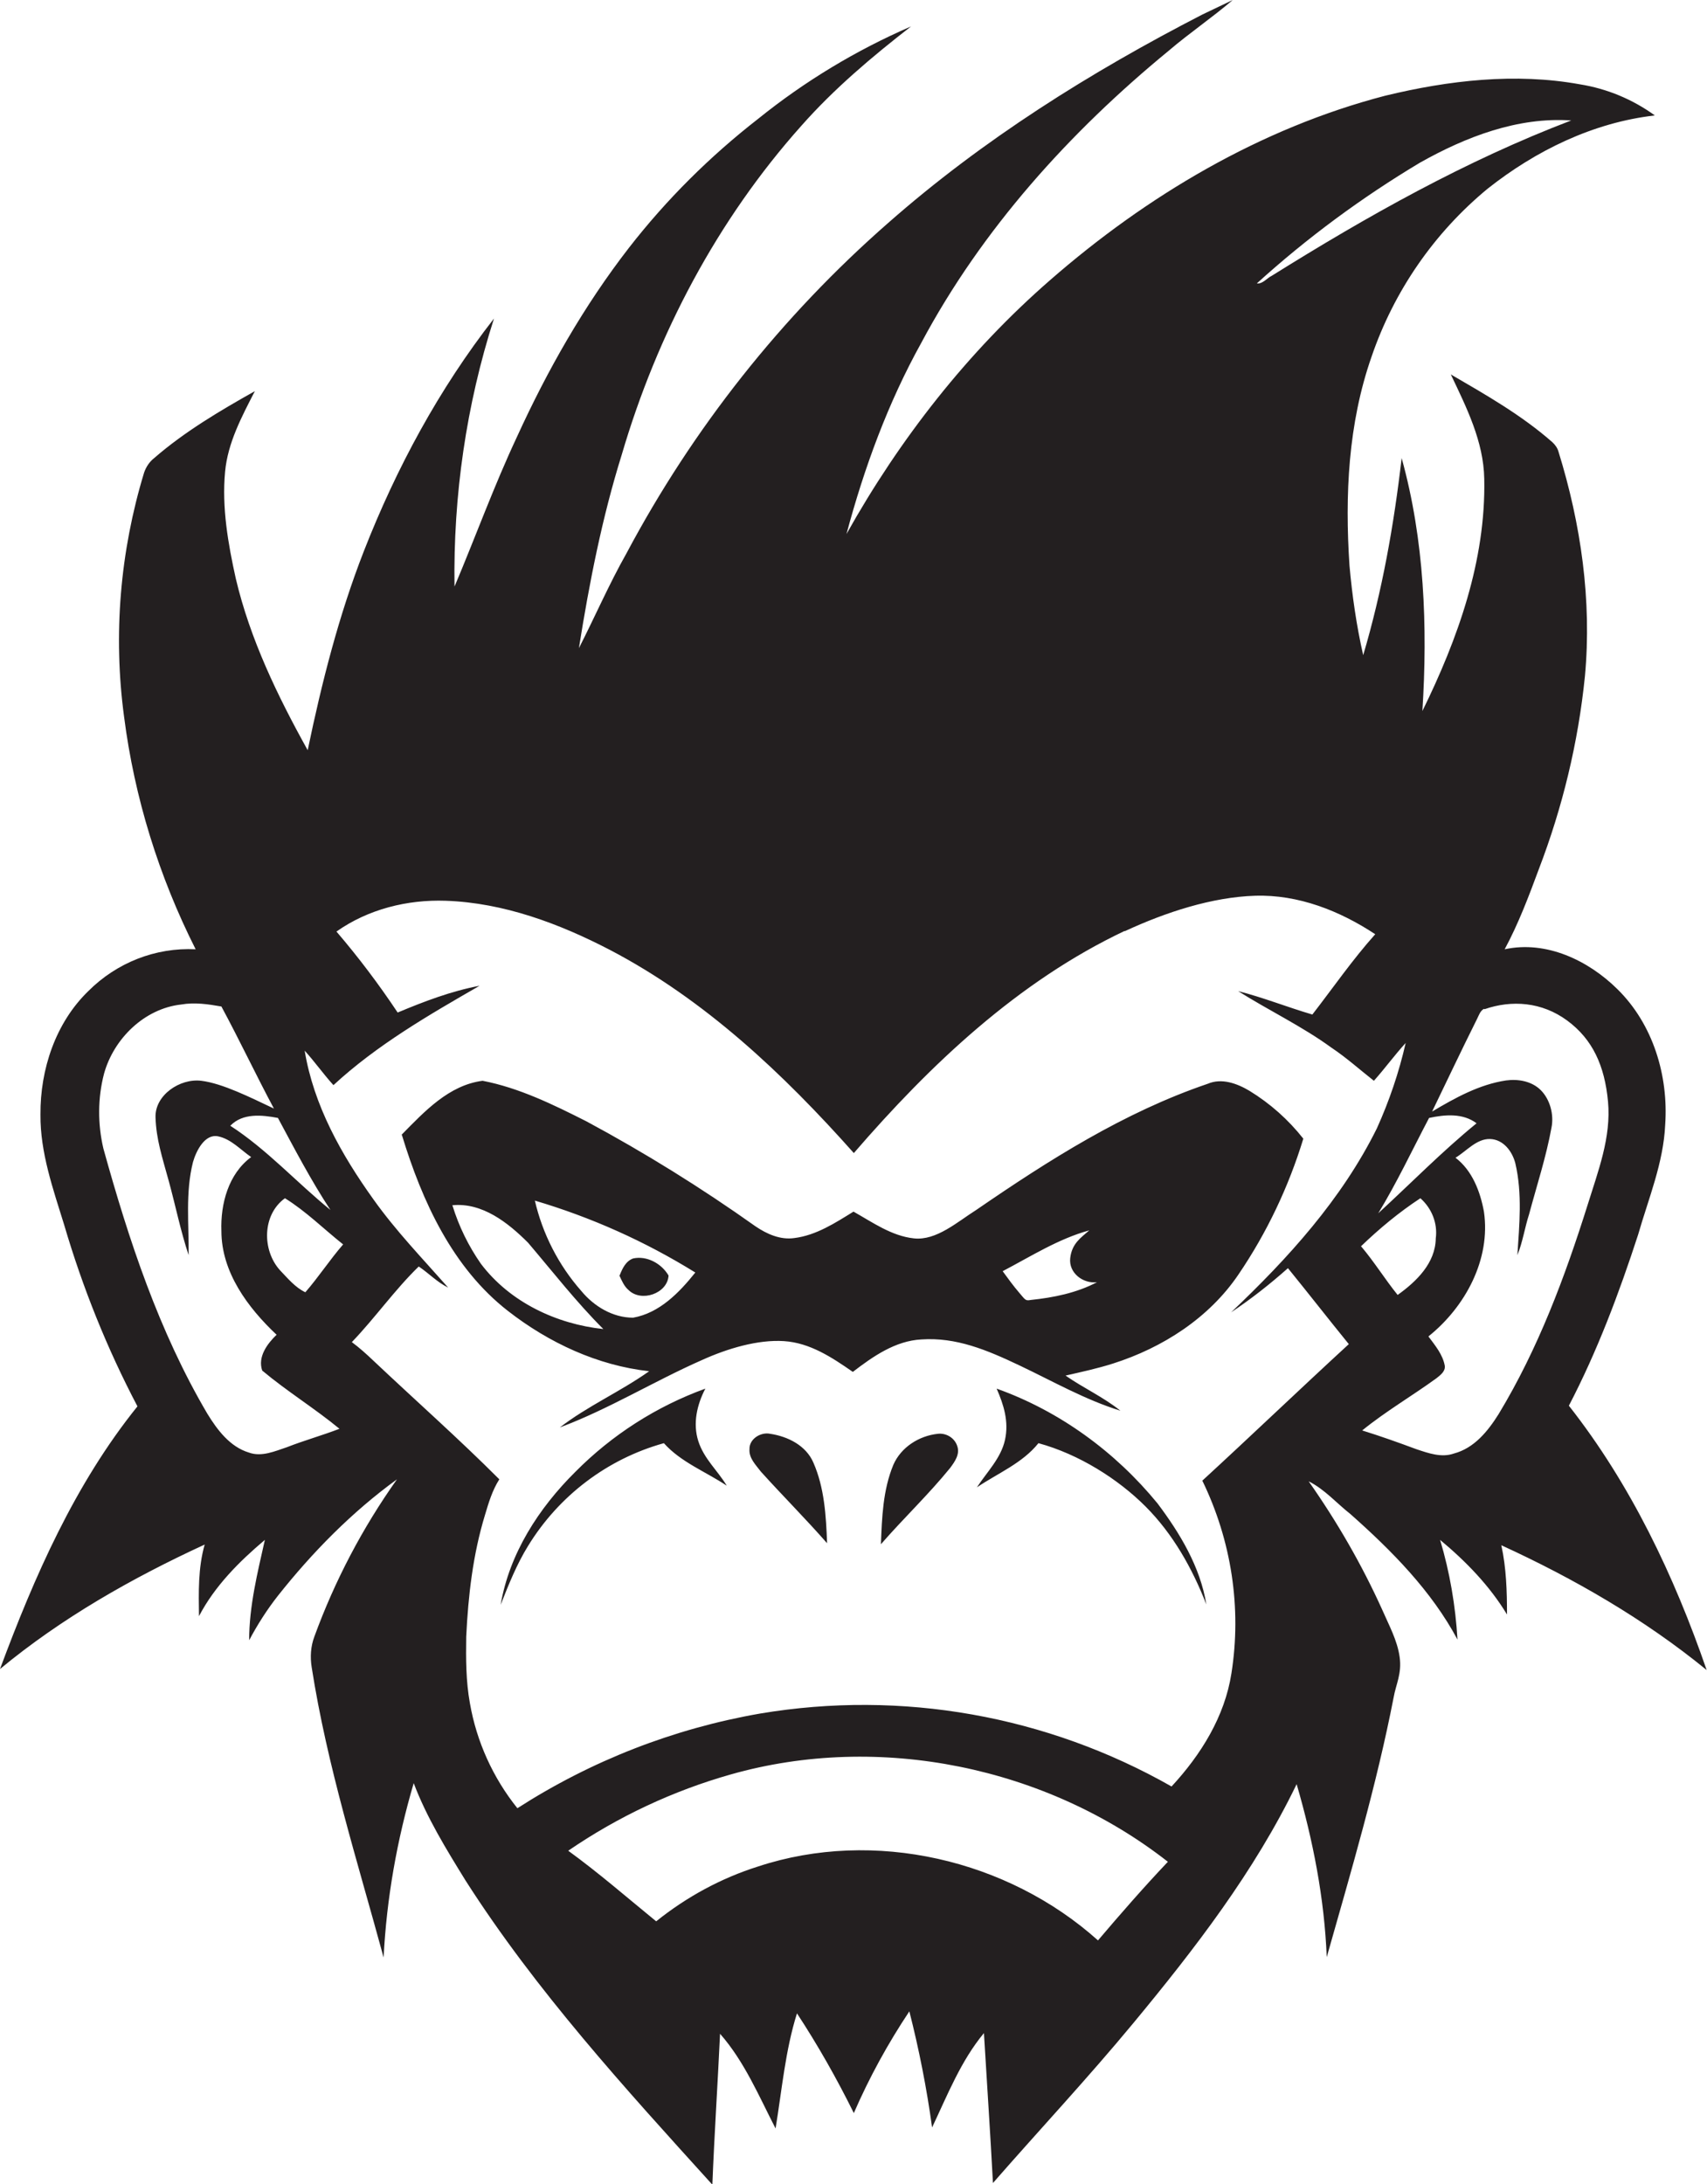 <?xml version="1.0" encoding="utf-8"?>
<!-- Generator: Adobe Illustrator 19.2.0, SVG Export Plug-In . SVG Version: 6.00 Build 0)  -->
<svg version="1.1" id="Layer_1" xmlns="http://www.w3.org/2000/svg" xmlns:xlink="http://www.w3.org/1999/xlink" x="0px" y="0px"
	 viewBox="0 0 510.4 652.8" style="enable-background:new 0 0 510.4 652.8;" xml:space="preserve">
<style type="text/css">
	.st0{fill:#231F20;}
</style>
<title>bise-eise_mascot_monkey_flat_black_logo_white_background_292a55f1-73f5-40b7-9ff4-9ab094fee3c8</title>
<path class="st0" d="M359.6,4.3l9-4.3c-6.2,5.3-13,9.9-19.2,15.2c-29.6,24.3-55.8,53.3-73.9,87.2c-10,18-17.1,37.4-22.4,57.2
	c15.9-28.4,36.3-54.5,60.9-75.9c28.9-25.2,62.9-45.4,100.2-55.1c19-4.6,38.9-6.9,58.2-3.4c8.1,1.3,15.8,4.5,22.4,9.3
	c-18.4,2.1-35.6,10.5-50,21.9c-16,13.2-28,30.6-34.7,50.2c-7,20-8,41.4-6.6,62.4c0.8,9,2.1,18,4.1,26.8c5.7-19.2,9.2-39,11.5-58.9
	c6.8,24.5,7.8,50.3,6.2,75.6c10.6-21.6,19-45,18.5-69.4c-0.2-11.2-5.3-21.3-10-31.2c10.5,6.1,21.2,12.2,30.3,20.2
	c0.9,0.8,1.6,1.8,1.9,2.9c6.7,21.6,10,44.4,7.9,67.1c-2,19.8-6.7,39.2-13.8,57.7c-3,8.1-6.1,16.3-10.2,23.9
	c12.4-2.7,25,3.3,33.7,11.9c10.7,10.5,15.3,25.9,14.3,40.5c-0.5,11.4-5,22.1-8.1,32.9c-5.7,17.5-12.2,34.8-20.7,51.1
	c18.5,23.5,31.5,50.9,41.2,79c-18.6-15.2-39.6-27.3-61.4-37.3c1.5,6.8,1.7,13.8,1.7,20.7c-5.2-8.6-12.3-15.9-20-22.3
	c2.9,9.7,4.6,19.7,5.2,29.8c-7.8-14.6-19.7-26.6-32-37.5c-4.2-3.3-7.7-7.4-12.5-9.8c8.5,12.1,15.9,24.9,22,38.4
	c2,4.6,4.5,9.1,5.2,14.1s-1.1,8.1-1.8,12.1c-5.1,26.2-12.7,51.9-20,77.6c-0.7-17.6-4.1-34.9-9-51.7c-12.6,26.1-30.5,49.3-48.9,71.5
	c-13.5,16.3-28,31.8-41.9,47.7c-0.8-14.9-1.8-29.9-2.7-44.8c-6.9,8.3-10.9,18.5-15.5,28.2c-1.6-11.7-3.9-23.3-6.8-34.7
	c-6.4,9.6-12,19.8-16.6,30.4c-5.1-10.3-10.7-20.2-17-29.8c-3.5,11.1-4.5,22.9-6.4,34.4c-5-9.7-9.3-20-16.6-28.3
	c-0.7,15-1.7,30-2.3,45.1C186.8,624,160.3,595,139.2,562c-5.8-9.4-11.6-18.8-15.5-29.1c-5,17-8.1,34.4-9,52.1
	c-7.8-28.7-16.9-57.2-21.5-86.7c-0.5-3.1-0.3-6.3,0.8-9.2c6.1-16.7,14.4-32.5,24.7-47c-13.5,9.8-25.3,21.8-35.6,34.8
	c-3.3,4.2-6.1,8.6-8.6,13.3c0-10.2,2.5-20.2,4.7-30c-7.7,6.5-15,13.8-19.7,22.8c-0.1-7.1-0.3-14.4,1.7-21.4
	c-21.7,10-42.7,21.9-61.2,37.2c10.3-27.7,22.4-55.3,41.1-78.5C32,403,24.7,384.8,19.2,366.1c-3.3-10.7-7.2-21.6-7.1-33
	c-0.1-13.5,4.5-27.4,14.3-36.9c8.5-8.5,20.1-13.1,32.1-12.5c-11-21.8-18.3-45.3-21.4-69.5c-3.3-24.5-1.2-49.4,6-73
	c0.6-1.7,1.6-3.2,3-4.3c9.1-7.9,19.6-14.1,30.1-20c-3.9,7.6-8.1,15.4-8.9,24.1c-1,10.7,0.9,21.5,3.2,31.9
	C74.8,191.1,83,208,92,224.2c4.2-20.2,9.3-40.3,16.8-59.5c9.7-24.8,22.5-48.5,38.9-69.5c-8.3,25.9-12.2,52.9-11.8,80.1
	c6.3-14.9,11.8-30.1,18.7-44.8c9.1-19.9,20-39.1,33.5-56.5c11.2-14.4,24.2-27.3,38.6-38.5C240.6,24.3,256,15,272.4,7.9
	c-11.6,9-23,18.6-32.8,29.7c-25.1,28.1-43.1,62.2-53.7,98.3c-5.9,18.9-9.7,38.3-12.8,57.8c4.8-9.4,9-19.1,14.2-28.3
	c19.9-37.4,46.4-70.9,78.3-98.8c28.3-24.9,60.4-45,93.8-62.2 M424.6,48.6c-17.4,10.4-33.8,22.5-48.8,36.1c1.8,0.2,3-1.6,4.5-2.3
	c28.5-17.8,58-34.4,89.5-46.4C453.8,34.9,438.3,40.9,424.6,48.6 M336.3,278.2c-31.9,15.1-58.1,39.9-81,66.4
	c-21.1-23.7-44.6-45.9-72.9-60.7c-15.2-7.9-31.8-14.1-49.1-14.7c-11.5-0.4-23.2,2.5-32.7,9.2c6.6,7.7,12.7,15.8,18.3,24.2
	c7.9-3.3,16-6.4,24.5-8c-15.3,8.8-30.7,17.7-43.7,29.7c-3-3.3-5.6-7-8.6-10.3c2.7,16.4,11,31.1,20.6,44.5
	c6.7,9.4,14.7,17.7,22.3,26.3c-3.3-1.6-5.8-4.3-8.8-6.3c-7.2,7-13,15.3-20,22.6c2.3,1.7,4.4,3.6,6.5,5.6
	c12.5,11.8,25.4,23.2,37.6,35.4c-2.1,3.3-3.2,7-4.3,10.7c-3.6,11.8-5,24-5.6,36.3c-0.1,6.6-0.1,13.3,1.1,19.9
	c2,11.5,6.9,22.3,14.2,31.4c22.1-14.2,46.7-23.8,72.6-28.3c42.3-7.1,85.7,0.6,123,21.8c8.8-9.5,15.9-20.9,17.9-33.8
	c3.1-19.6,0-39.7-8.7-57.6c14.7-13.5,29.1-27.3,43.8-40.8c-6.1-7.5-12.1-15.2-18.2-22.7c-5.4,4.8-11,9.2-17,13.2
	c17-16.1,33.1-33.8,43.6-55c3.7-8.2,6.6-16.7,8.6-25.5c-3.3,3.6-6.2,7.6-9.5,11.3c-4.2-3.3-8.2-6.9-12.7-9.9
	c-8.8-6.4-18.7-11.1-27.9-16.9c7.5,1.9,14.7,4.8,22.2,7c6.2-8,12-16.4,18.8-24c-10.6-7-23-11.9-35.9-11.5s-26.7,4.9-39,10.6
	 M31.1,320.9c-1.9,7.3-1.9,15-0.2,22.3c7.6,27.4,16.6,54.7,31.1,79.3c3,4.9,6.8,9.9,12.4,11.6c3.8,1.4,7.8-0.4,11.4-1.6
	c5.1-2,10.5-3.5,15.7-5.5c-7.4-6.1-15.7-11.2-23.1-17.4c-1.4-4.1,1.5-8,4.3-10.7c-8.6-8.1-16.5-18.7-16.5-31
	c-0.3-8.1,2.1-17.1,8.9-22.1c-3.2-2.2-6-5.4-9.9-6.2c-3.9-0.8-6.5,4.2-7.5,7.7c-2.3,9.1-1.2,18.5-1.3,27.8c-2.4-7.2-3.9-14.7-5.9-22
	s-3.8-12.6-4-19.2s7.3-11.7,13.7-10.9s14.7,5,21.7,8.3c-5.4-10.1-10.3-20.5-15.7-30.5c-4-0.7-8-1.3-12-0.6
	C43.2,301.4,34,310.4,31.1,320.9 M443.7,301.5c-1.1,0.6-1.5,1.9-2,2.9c-4.6,9.2-9,18.5-13.5,27.8c6.9-4.1,14.1-8.1,22.1-9.3
	c3.6-0.5,7.7,0.2,10.4,2.9s4,7.2,3.2,11.2c-1.6,8.8-4.4,17.3-6.7,25.9c-1.3,4-1.9,8.3-3.5,12.2c0.6-9.1,1.5-18.4-0.6-27.4
	c-0.9-3.6-3.6-7.2-7.6-7.3s-7,3.6-10.3,5.6c5,3.8,7.4,10.1,8.5,16.1c2.1,14.3-5.6,28.5-16.6,37.3c2,2.7,4.3,5.4,4.9,8.8
	c0.2,1.7-1.4,2.8-2.5,3.7c-7.3,5.3-15.2,9.9-22.2,15.6c5.5,1.7,10.8,3.6,16.2,5.6c3.6,1.2,7.5,2.6,11.2,1.3
	c6.1-1.6,10.2-6.7,13.4-11.8c11.8-19.5,19.8-40.9,26.6-62.5c3.1-10,7.1-20.2,6.1-30.9s-4.6-18.6-12.2-24.2s-16.6-6.2-24.7-3.4
	 M68.8,336.4c11,7.1,19.9,17,30,25.2c-5.8-8.8-10.7-18.2-15.7-27.5c-4.8-0.9-10.5-1.5-14.2,2.3 M427.3,334.1
	c-5,9.5-9.6,19.3-15.2,28.5c9.8-9,19.1-18.5,29.4-26.9C437.4,332.6,432,333.1,427.3,334.1 M83.7,379.6c2.3,2.4,4.6,5.2,7.6,6.6
	c4-4.6,7.3-9.7,11.3-14.3c-5.8-4.6-11.1-9.9-17.4-13.8C78.4,363,78.3,373.6,83.7,379.6 M407,372.5c3.9,4.6,7.1,9.8,10.9,14.5
	c5.6-4,11.3-9.5,11.4-16.9c0.6-4.5-1.2-9-4.6-12c-6.4,4.2-12.3,9.1-17.8,14.4 M218.5,530.3c-17.3,4.9-33.7,12.6-48.6,22.8
	c9.1,6.6,17.6,14,26.3,21.1c9.1-7.3,19.4-12.9,30.5-16.4c34.6-11.4,74.6-2.1,101.6,22.1c6.8-8,13.7-15.9,20.9-23.5
	C312.9,528,262.9,517.7,218.5,530.3 M120.1,339.1c6.8-6.9,14.1-14.8,24.2-16.1c10.9,2.1,21.1,7.1,31,12.1
	c17.5,9.4,34.4,19.9,50.6,31.4c3.4,2.3,7.4,4.1,11.6,3.5c6.5-0.8,12.2-4.5,17.7-7.9c5.7,3.2,11.4,7.3,18.1,8s12.9-4.9,18.6-8.5
	c21.7-14.9,44.2-29.2,69.2-37.7c4.2-1.8,8.8-0.1,12.5,2.1c6.2,3.8,11.6,8.6,16.1,14.3c-4.4,14.4-10.9,28.1-19.4,40.6
	c-8.8,13-22.7,21.9-37.5,26.6c-4.7,1.5-9.4,2.5-14.2,3.6c5.3,3.7,11.3,6.4,16.4,10.5c-10.6-3.3-20.2-8.8-30.1-13.5s-19-8.5-29.4-7.8
	c-7.8,0.4-14.5,5.1-20.5,9.7c-6.2-4.3-12.8-8.7-20.6-9.2s-16.9,2.2-24.6,5.7c-14.3,6.3-27.7,14.6-42.4,20.1
	c8.3-6.4,18.1-10.7,26.7-16.8c-15.4-1.7-30-8.5-42.2-18c-16.6-12.9-25.7-32.8-31.7-52.5 M159.9,358.7c2.3,10,7.1,19.4,13.9,27.1
	c3.8,4.6,9.4,8,15.5,8c7.9-1.4,13.8-7.5,18.6-13.5c-15-9.3-31.1-16.5-48-21.5 M135.3,360.3c1.9,6.2,4.8,12.1,8.5,17.4
	c8.7,11.5,22.6,18,36.6,19.5c-8.1-8.1-15.1-17.1-22.5-25.8c-6-6-13.7-12.1-22.7-11.2 M299.8,379.9c1.6,2.2,3.2,4.4,5,6.5
	s1.8,2.4,3.4,2.1c6.8-0.7,13.7-2.1,19.8-5.3c-4.2,0.5-8.5-2.8-8-7.2s3.2-6.1,5.7-8.3C316.5,370.2,308.2,375.5,299.8,379.9
	 M185.3,381.1c0.8-2,1.8-4.2,4-5c4.1-0.9,8.5,1.5,10.6,5.1c-0.3,5.4-8.2,8.1-12,4.3c-1.3-1.1-2-2.8-2.7-4.3 M172,439.9
	c11-11.1,24.3-19.6,38.9-24.9c-2.5,4.8-3.8,10.4-2.1,15.7s5.8,8.8,8.5,13.3c-6.3-4.2-13.7-7-18.8-12.7
	c-16.9,4.7-31.4,15.7-40.6,30.7c-3.4,5.5-5.8,11.5-8.2,17.6C152.3,464.3,161.1,450.7,172,439.9 M298,415
	c18.8,6.7,35.5,18.9,48.1,34.3c6.7,8.9,12.8,19,14.6,30.2c-4.2-10.8-10-21.1-18.2-29.3s-19.9-15.6-32-18.9c-4.8,6-12.2,9-18.4,13.2
	c3-4.6,7.2-8.7,8.4-14.2S300.1,419.8,298,415 M224.1,433.1c-0.1-3.1,3.4-5.2,6.2-4.6c5.3,0.8,10.7,3.5,12.9,8.6
	c3.3,7.5,3.8,15.9,4.1,24.1c-6.4-7.3-13.3-14.2-19.8-21.4C226,437.8,223.9,435.8,224.1,433.1 M267.1,437.8c2.3-5.3,7.7-8.7,13.3-9.3
	c2.5-0.3,5,1.2,5.8,3.6c0.9,2.5-0.7,4.7-2.1,6.6c-6.5,8-14,15.1-20.7,22.8C263.7,453.5,264,445.3,267.1,437.8L267.1,437.8
	L267.1,437.8z"/>
</svg>
